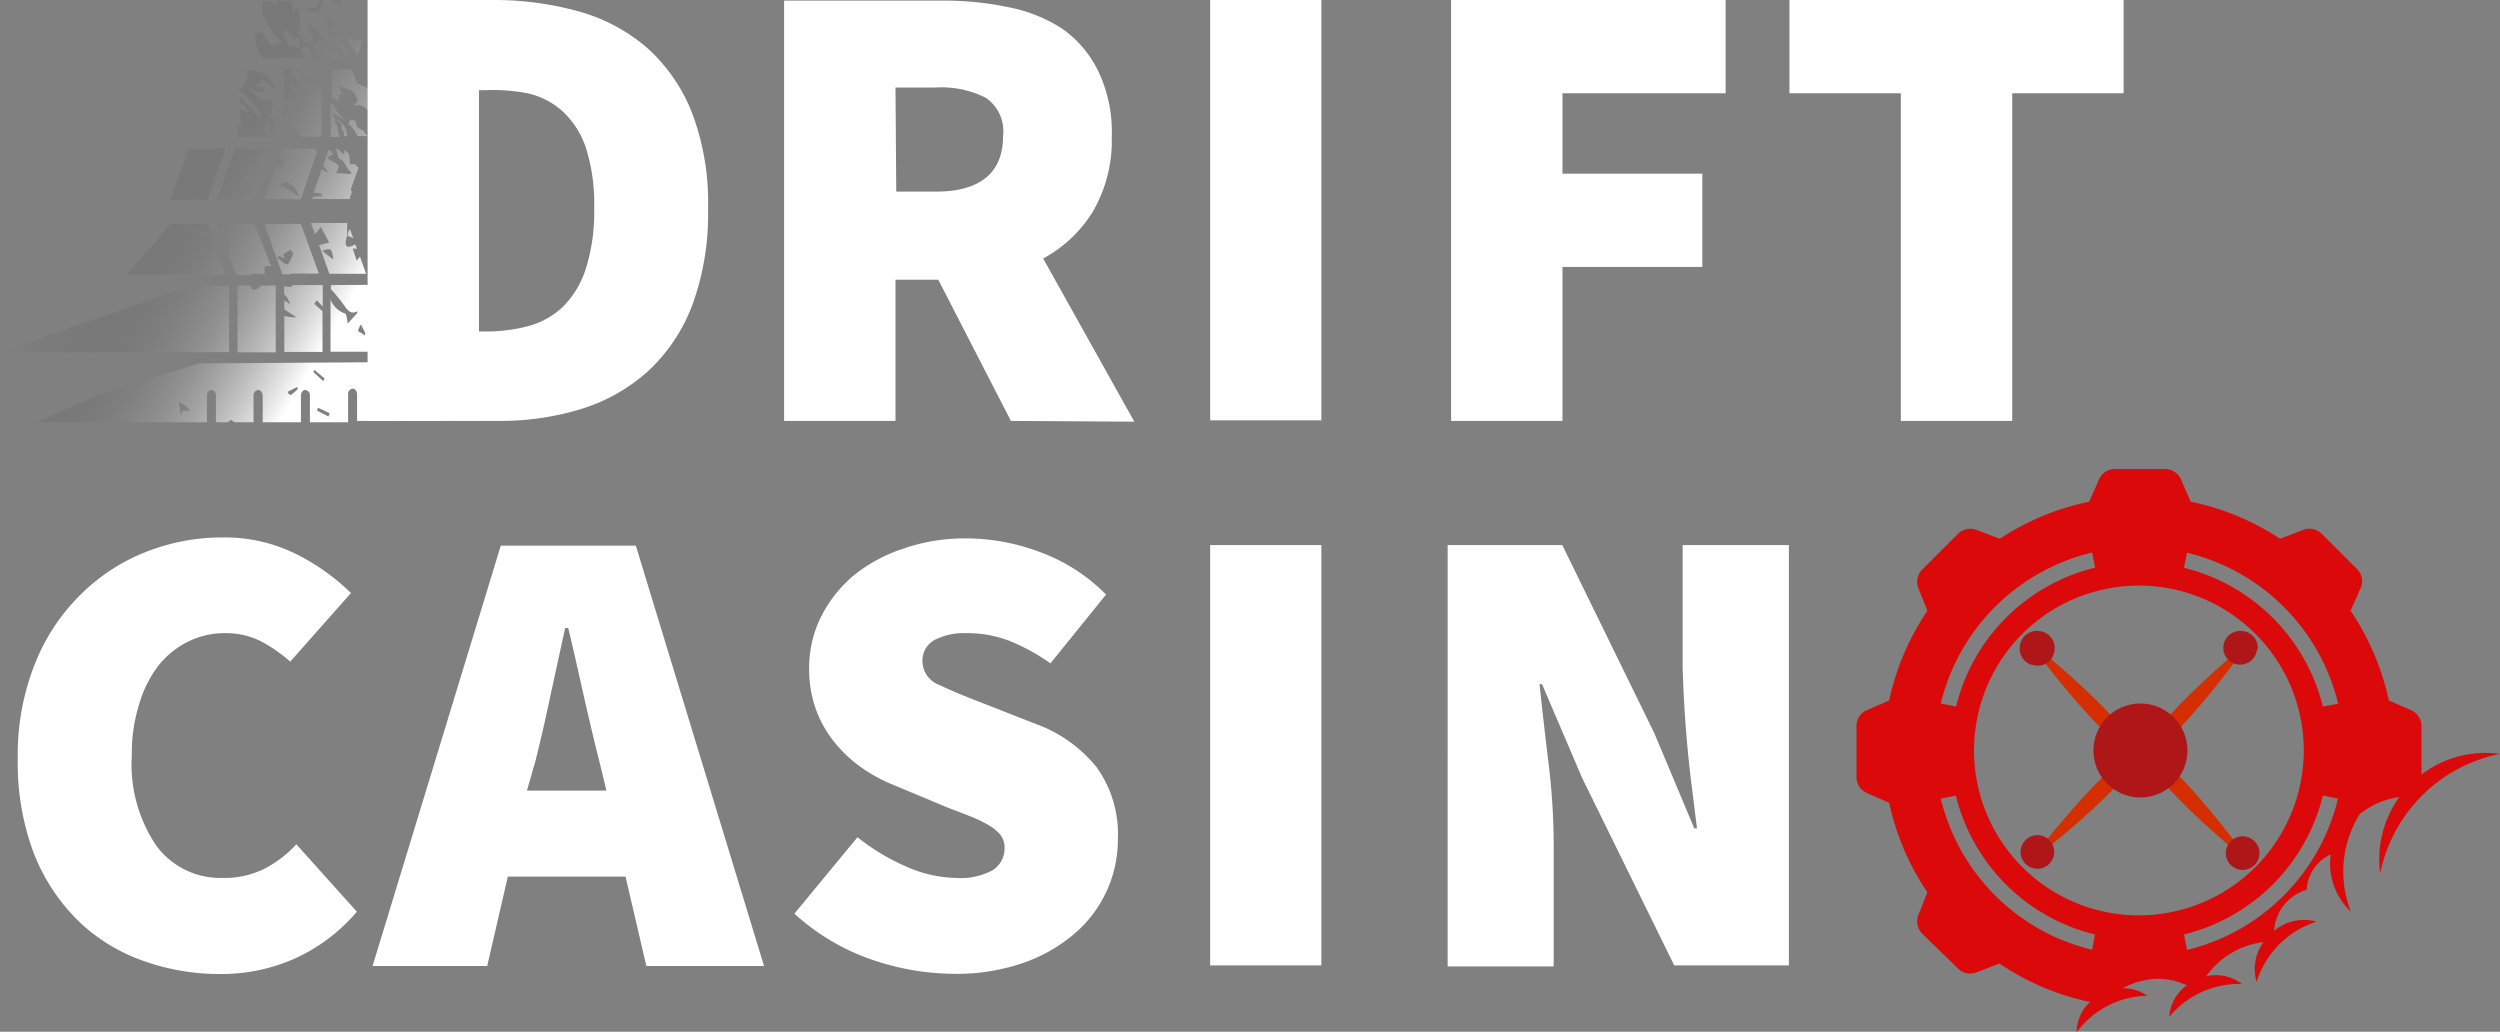 <svg xmlns="http://www.w3.org/2000/svg" data-name="Layer 1" viewBox="0 0 130.85 54"><rect x="0" y="0" width="130.85" height="54" fill="#808080" stroke="none"/><defs><linearGradient id="a" x1="11.39" x2="32.01" y1="-11.19" y2="-.07" gradientTransform="rotate(1.67 -715.35 -182.42)" gradientUnits="userSpaceOnUse"><stop offset="0" stop-color="#333" stop-opacity="0"/><stop offset=".05" stop-color="#3a3a3a" stop-opacity=".04"/><stop offset=".14" stop-color="#4f4f4f" stop-opacity=".14"/><stop offset=".25" stop-color="#6f6f6f" stop-opacity=".3"/><stop offset=".38" stop-color="#9d9d9d" stop-opacity=".52"/><stop offset=".52" stop-color="#d6d6d6" stop-opacity=".8"/><stop offset=".62" stop-color="#fff"/></linearGradient></defs><path fill="url(#a)" d="M14.52 7.38c.21-.3.25-.77.08-.86s-.33 0-.56 0L13.52 6l.05-.12a1.12 1.12 0 0 0 .4.24c.2 0 .29-.09.29-.28h-.4v-.1l.32-.32.62.52v-.25a5.58 5.58 0 0 0-.48-.49.89.89 0 0 0-.32-.14h-.1v-.09h-.57a.53.53 0 0 1 0 .46c-.13.31-.19.54-.48.58V6a2.91 2.91 0 0 1 1.25 1.34l-.1.11-1-1.07a1 1 0 0 1-.1.17l.27.23.28.34a.19.19 0 0 1-.21 0L13 7v.37c0 .12.07.35.13.64l-.28-.24v.33l.06.05-.06.11v.18h.72a.25.25 0 0 1 .21 0h.74l-.22-.2c0-.22 0-.4.07-.57h.07l.23.8h.13v-.99zm4.57 7.54l-.21-.63h.23l-.11-.22a.8.8 0 0 1-.23.11c-.26.08-.33-.12-.18-.56v-.67h-1.9l.22.59.3-.38.44.81-.53.14.54 1.5h1.92l-.32-.9zm-1.8-.51c.45-.17.51-.12.57.45zm1.33-.79l.29.13-.17-.48a.56.56 0 0 0-.12.33zm.16-2.42l.4-1.14-.18-.19h-.27c0-.16 0-.34-.07-.54a.69.69 0 0 0-.17-.17h-.05a1.43 1.43 0 0 1 0 .22L18 9c.08.26.1.57.18.59.32.1.35.56.62.69a.76.76 0 0 1 0 .11l-.8-.06c.15-.2.21-.38 0-.51l-.47-.27.32-.21-.09-.14-.14-.08-.29.82.28.36a1.42 1.42 0 0 1-.35-.16l-.43 1.22.42.06v.16c-.14-.08-.32 0-.47 0v.12h1.93l.13-.38m-7.2 2.37l-.35-.69H9.75m0 0h-.39l-2.3 2.66h5.17l-.69-1.93m7.9-5.61a1.73 1.73 0 0 1-.27-.15c-.07 0-.09-.2-.14-.35l-.24-.1-.15.24A3.51 3.51 0 0 1 18 7a.73.73 0 0 0-.27-.35v1.8h.45l-.1-.55-.14-.28V7.5c.12.09.27.15.34.28a.47.47 0 0 1 0 .25.38.38 0 0 1 .13.38h.18a.92.92 0 0 0-.59-.89c-.06 0-.1-.15-.21-.3a1.6 1.6 0 0 1 .41.19 4.17 4.17 0 0 1 .68.58 2.06 2.06 0 0 1 .26.41h.52a.76.76 0 0 1-.22-.32zm-3.23.31h1.04V5.8h-.68c.22-.4.21-.46-.05-.51a.43.43 0 0 1-.35-.37h-.23c.13.18.26.34.36.51a1 1 0 0 1 .09.3c-.08 0-.18 0-.24-.06a7.38 7.38 0 0 1-.57-.56l.28-.19h-.59v.37c.05.05.07.12 0 .25v1a.25.25 0 0 0 .33 0c.3-.14.53 0 .68.46-.08 0-.19-.11-.2-.09-.26.46-.29 0-.33-.07s-.35 0-.48-.07v.63m.73-1l-.45-.76c.52.48.52.48.45.79zm1-1v-.22l.18.08v-.4h-.52c.11.36.34.41.34.61zm1.4-3.78l-.16-.38h-.61l.69.42zM17 1.7h-.47v.1l.45.11h.09l.32-.58H17a.58.58 0 0 1 0 .37zm.57 2.3c-.06 0-.18-.12-.28-.19v-.16c.32.34.41-.14.6-.23l.7.79.06-.09-.53-.81h.28a2.93 2.93 0 0 0-.4-.37.44.44 0 0 1-.14-.25l.16-.19-.55-.27.17.66.08.49c-.12 0-.26 0-.34-.09l-.8-.84v.23a.32.32 0 0 1-.06.2h.14c.24.59.24.59-.37.65a1.52 1.52 0 0 0-.12-.32 2.26 2.26 0 0 0-.27-.27h.29a.31.31 0 0 1-.08-.22v-.84a.94.94 0 0 1-.11-.22l-.23.23c0-.17-.05-.34-.08-.56h-.89a2.14 2.14 0 0 0 .13.19l-.07.09-.24-.28h-.48V2c.18.36.39.68.59 1a2.31 2.31 0 0 0 .2.24l.29.26-.61.18-.53-.78a.21.21 0 0 1-.18.12.17.17 0 0 1-.13-.07c.07.46-.06 1 .46 1.33l-.23.05h2.4l-.23-.26c0-.08 0-.15-.05-.23a1.21 1.21 0 0 1 .35-.12c.06 0 .16.11.18.2a3.63 3.63 0 0 1 .06.41h.46a2.49 2.49 0 0 1-.39-.65l.41-.3c-.15.6 0 .8.26.95h.77c-.22-.24-.33-.51-.65-.33zm-1.45-.2l-.31-.11c-.07 0-.2.12-.22.08a4.38 4.38 0 0 1-.33-.61 1.64 1.64 0 0 1 0-.25h.18c.04 0 .31.38.46.57v-.29c.08.06.19.11.21.19a1.46 1.46 0 0 1 .01.43zm-5.49 16.7l-.11-.15M5.47 22l-3.14 1.38h8.92V22c0-.17.1-.31.23-.31a.28.28 0 0 1 .24.31v1.38h.61l.18-.12.18.12h1V22a.28.28 0 0 1 .24-.31c.13 0 .23.13.24.3v1.39h2V22c0-.17.1-.31.23-.31a.28.28 0 0 1 .24.31v1.38h2v-1.45a.28.28 0 0 1 .24-.31c.13 0 .23.14.23.31v1.38h2v-1.39c0-.17.1-.31.23-.31a.27.27 0 0 1 .24.3v1.39h2v-1.4a.28.28 0 0 1 .24-.31c.13 0 .23.14.23.31v1.38h1.49v-.4l-.45.19.19-.7.26.41V21h-.14c-.32-.1-.66-.19-.8-.58.24-.05.48-.12.73-.15.06 0 .13.09.17.17a.62.62 0 0 1 0 .16v-.38h-1.21l-.16.07v-.07h-1l.21.06-.1.2.18.3a1.88 1.88 0 0 1 .53 0c.22.06.54-.12.7.45-.39-.52-.7-.19-1 0l-.19-.45a.5.5 0 0 1-.41-.56l-12.23.08m-.35 2.52c-.52-.11-.57-.08-.58.36 0-.28-.08-.57-.11-.85a1.13 1.13 0 0 1 .63.54zm7.21.09l-.07.17-.61-.32a.61.61 0 0 0 .07-.14zm-.8-2.27l.53.45-.07.14-.52-.48zm-.87 1c-.41.38-.41.38-.54.15l.51-.26zm3.35-18.19l-.56-.14a1.2 1.2 0 0 0-.23 0l.57.88c0-.13.06-.21.08-.29l.14-.45zm-3.27-1.79H16h.08zm-.08 0zm2.15 4.91c0-.13 0-.23-.06-.34h.23l-.19-.43c.4.14.86.09 1 .77l-.22.23a1.49 1.49 0 0 1 .4 0 .69.69 0 0 1 .34.24l.06.11V5.91l-.58-.25s-.05 0-.06-.09a3 3 0 0 0-.29-.65h-1v1.46zm-.42 9.63v.22a7.9 7.9 0 0 1 .69.84c.2.29.37.49.69.31v.1l-.51.55c0-.16-.06-.51-.13-.53a1.24 1.24 0 0 1-.76-.74v2.74h2v-3.5zm1.79 2.49v.15l-.38-.24.15-.36zm-2.66-1.51L17 17l.31.32V16.2h-1.6a.24.24 0 0 1 0 .08 1.28 1.28 0 0 1-.34 0 .16.16 0 0 1-.08-.06v.44l.17.21a3.31 3.31 0 0 1 .15.33l-.31-.2v.47l.64.42a2.11 2.11 0 0 1-.64-.08v1.89h2v-2.13zm-2.82-.95c-.11.2-.28.19-.42.22l-.13-.22h-.65v3.49h2v-3.5zm-2.79 0h-.85l-10 3.48h12v-3.47h-1.08m2.3-.63h.64v-.39a1.27 1.27 0 0 1 .34 0L13.73 13H11.8l.11.28a2.26 2.26 0 0 1 .33-.13s.1 0 .12.1a4.82 4.82 0 0 1 .11.54l-.45-.2.07.21.44.17-.19.49.44 1.22h.74m.16-13.07v-.15m2 13.14h1.43l-.94-2.6h-1.92l.95 2.64h.38m.19-1.1c-.1.2-.19.55-.31.57s-.34-.2-.52-.32l.05-.12.34.14-.1-.22.4-.24zm3.5-6.83l.1.07zm-7.06 1.35h-1.92l-.94 2.68h1.92zm4.69 0h-1.67l-.23.38a.44.44 0 0 1 .21.64l-.38-.08-.59 1.71h1.92L17 9.25a.21.21 0 0 0-.1-.19zm-.8 2.52l-1-.63c.3-.29.72-.04 1 .63zm3.16-1.75zm-5 .12v-.13l-.23-.55.45.25.17-.47h-.39v.07l-.08-.07h-1.45l-.94 2.68h1.93l.62-1.73zm-.37 1l-.77-.4c.34-.21.7-.01.75.45z" transform="translate(-.42 -1.28)"/><path fill="#fff" d="M19.24 0h6.5a16.62 16.62 0 0 1 4.6.61 9.27 9.27 0 0 1 3.57 1.93 9 9 0 0 1 2.32 3.39 13.26 13.26 0 0 1 .83 5 13.92 13.92 0 0 1-.81 5 9.12 9.12 0 0 1-2.29 3.46 9.3 9.3 0 0 1-3.49 2 14.33 14.33 0 0 1-4.39.64h-6.84zm6.16 17.35a8.54 8.54 0 0 0 2.24-.28 4.23 4.23 0 0 0 1.81-1 4.9 4.9 0 0 0 1.21-2 9.82 9.82 0 0 0 .44-3.18 9.61 9.61 0 0 0-.44-3.17 4.58 4.58 0 0 0-1.21-1.89 4 4 0 0 0-1.81-.94 9.49 9.49 0 0 0-2.24-.17h-.33v12.63zm27.51 4.68l-3.8-7.39h-2.24v7.39h-5.83v-22h8.34a16.67 16.67 0 0 1 3.37.34 8 8 0 0 1 2.83 1.12 5.81 5.81 0 0 1 1.9 2.23 7.34 7.34 0 0 1 .71 3.44 7.38 7.38 0 0 1-1 3.93 6.9 6.9 0 0 1-2.59 2.44l4.77 8.54zm-6-12h2.07c2.34 0 3.52-1 3.52-2.91a2.12 2.12 0 0 0-.9-2 5.15 5.15 0 0 0-2.62-.54h-2.11zM63.34 0h5.82v22h-5.82zm12.61 0h14.37v4.88h-8.54v4.21h7.32v4.88h-7.32v8.06h-5.83zm23.54 4.88h-5.83V0h17.49v4.88h-5.83v17.15h-5.83zM.93 39.72a12.83 12.83 0 0 1 .88-4.93 10.49 10.49 0 0 1 2.37-3.63 10.11 10.11 0 0 1 3.4-2.25 10.89 10.89 0 0 1 4.08-.78 8.35 8.35 0 0 1 3.82.86 11.25 11.25 0 0 1 2.89 2.05l-3.18 3.59a7.78 7.78 0 0 0-1.6-1.1 4.12 4.12 0 0 0-1.86-.39 4.25 4.25 0 0 0-1.88.44 4.6 4.6 0 0 0-1.56 1.26 6.11 6.11 0 0 0-1 2 8.52 8.52 0 0 0-.39 2.67 7.6 7.6 0 0 0 1.3 4.78 4.16 4.16 0 0 0 3.44 1.66 4.66 4.66 0 0 0 2.22-.49 6 6 0 0 0 1.65-1.27l3.17 3.53a9.32 9.32 0 0 1-3.25 2.45 9.44 9.44 0 0 1-3.86.81 11.81 11.81 0 0 1-4.1-.7 9.3 9.3 0 0 1-3.39-2.1 10.08 10.08 0 0 1-2.31-3.52 13.33 13.33 0 0 1-.84-4.94zm31.81 6.16h-6.16l-1.08 4.68h-6l6.71-22h7.07l6.71 22h-6.16zm-1-4.5l-.37-1.53c-.27-1.06-.54-2.21-.82-3.45s-.54-2.42-.81-3.53h-.16l-.77 3.54a86.78 86.78 0 0 1-.79 3.44l-.44 1.53zm13.14 2.44a11.31 11.31 0 0 0 2.56 1.54 6.62 6.62 0 0 0 2.59.59 3.52 3.52 0 0 0 1.92-.4 1.35 1.35 0 0 0 .63-1.16 1.11 1.11 0 0 0-.2-.67 2.23 2.23 0 0 0-.6-.51 6.72 6.72 0 0 0-.93-.46l-1.27-.49-2.75-1.15a8.34 8.34 0 0 1-1.69-.9 6.93 6.93 0 0 1-1.43-1.32 6 6 0 0 1-1-1.75 6.25 6.25 0 0 1-.36-2.17 6 6 0 0 1 .61-2.66 6.82 6.82 0 0 1 1.7-2.17 8.07 8.07 0 0 1 2.61-1.42 9.72 9.72 0 0 1 3.3-.54 11 11 0 0 1 3.85.71 9.39 9.39 0 0 1 3.47 2.23l-2.91 3.6a10.54 10.54 0 0 0-2.15-1.18 6.14 6.14 0 0 0-2.25-.4 3.34 3.34 0 0 0-1.69.37 1.23 1.23 0 0 0-.61 1.12 1.34 1.34 0 0 0 .86 1.21c.58.28 1.38.61 2.39 1l2.68 1.05a7.26 7.26 0 0 1 3.19 2.27 6 6 0 0 1 1.11 3.76 6.47 6.47 0 0 1-2.25 4.93 8.28 8.28 0 0 1-2.68 1.54 10.65 10.65 0 0 1-3.66.58 13.49 13.49 0 0 1-4.34-.76 11.59 11.59 0 0 1-4-2.39zm18.46-15.29h5.82v22h-5.82zm12.43 0h6l4.81 9.83 2.1 5h.14l-.24-1.93a64.8 64.8 0 0 1-.51-6.48v-6.42h5.56v22h-6l-4.82-9.81-2.1-4.91h-.13c.13 1.26.29 2.64.47 4.13a35.6 35.6 0 0 1 .27 4.27v6.37h-5.55z"/><path fill="#d52e00" d="M106.21 45.13s5.4-4.07 6.27-6.31c-2.23.9-6.27 6.31-6.27 6.31z"/><path fill="#d52e00" d="M106.11 33.48s3.94 5.49 6.15 6.42c-.83-2.26-6.15-6.42-6.15-6.42z"/><path fill="#d52e00" d="M117.79 33.51s-5.21 4.21-6.06 6.51c2.2-.96 6.06-6.51 6.06-6.51z"/><path fill="#d52e00" d="M117.87 45.26s-3.9-5.51-6.11-6.46c.82 2.26 6.11 6.46 6.11 6.46z"/><circle cx="112.03" cy="39.28" r="2.46" fill="#ae1618"/><path fill="#ae1618" d="M118.17 33.98a.88.88 0 0 0-.8-.95.89.89 0 0 0-1 .8.88.88 0 0 0 1.76.15zm-11.45-.95a.89.89 0 0 0-1 .8.88.88 0 0 0 .81 1 .87.87 0 0 0 1-.8.88.88 0 0 0-.81-1zm-.96 11.49a.88.88 0 1 0 1-.8.88.88 0 0 0-1 .8zm11.55 1.01a.88.88 0 1 0-.8-1 .88.88 0 0 0 .8 1z"/><path fill="#db0909" d="M126.74 40.54v-2.58a.91.91 0 0 0-.5-.77l-1.21-.53a13.34 13.34 0 0 0-2-4.69l.55-1.25a.89.89 0 0 0-.18-.9l-1.92-1.92a.92.92 0 0 0-.9-.18l-1.24.48a13.27 13.27 0 0 0-4.68-1.94l-.53-1.21a.91.91 0 0 0-.77-.5h-2.71a.91.91 0 0 0-.77.5l-.53 1.21a13.27 13.27 0 0 0-4.68 1.94l-1.26-.48a.92.92 0 0 0-.9.19l-1.93 1.93a.92.92 0 0 0-.19.9l.49 1.23a13.34 13.34 0 0 0-2 4.69l-1.21.53a.89.89 0 0 0-.5.77v2.76a.91.91 0 0 0 .5.77l1.21.53a13.29 13.29 0 0 0 2 4.68l-.49 1.24a.93.93 0 0 0 .19.9l1.93 1.88a.9.9 0 0 0 .9.19l1.24-.48a13.29 13.29 0 0 0 4.68 2h.08a2.18 2.18 0 0 0-.72 1.6 4.71 4.71 0 0 1 3.7-1.91 2.11 2.11 0 0 0-1.29-.39 3.92 3.92 0 0 1 1.82-.5 3.62 3.62 0 0 1 1.54.34 2.19 2.19 0 0 0-.92 1.65 4.76 4.76 0 0 1 3.8-1.72 2.22 2.22 0 0 0-1.87-.4 4.31 4.31 0 0 1 3-1.79 2.39 2.39 0 0 0-.36 2.08 4.82 4.82 0 0 1 3.14-3.15 2.42 2.42 0 0 0-2.22.48 2.38 2.38 0 0 1 1.7-2.15 2.17 2.17 0 0 1 1.26-1.85 3.45 3.45 0 0 0 1.06 3 5.68 5.68 0 0 1 .46-5.11 4.22 4.22 0 0 1 2.07-.89 5.56 5.56 0 0 0-1 4 8 8 0 0 1 6.26-6.26 5.51 5.51 0 0 0-4.1 1.08zM109.5 28.92l.16.79a9.91 9.91 0 0 0-7.28 7.27l-.8-.16a10.72 10.72 0 0 1 7.92-7.9zm0 20.79a10.73 10.73 0 0 1-7.92-7.91l.79-.16a9.91 9.91 0 0 0 7.28 7.27zm2.46-1.8a8.63 8.63 0 1 1 8.62-8.63 8.64 8.64 0 0 1-8.62 8.63zm2.51 1.8l-.16-.8a9.93 9.93 0 0 0 7.27-7.27l.79.16a10.73 10.73 0 0 1-7.9 7.92zm7.11-12.73a9.93 9.93 0 0 0-7.27-7.26l.16-.79a10.72 10.72 0 0 1 7.91 7.9z"/></svg>